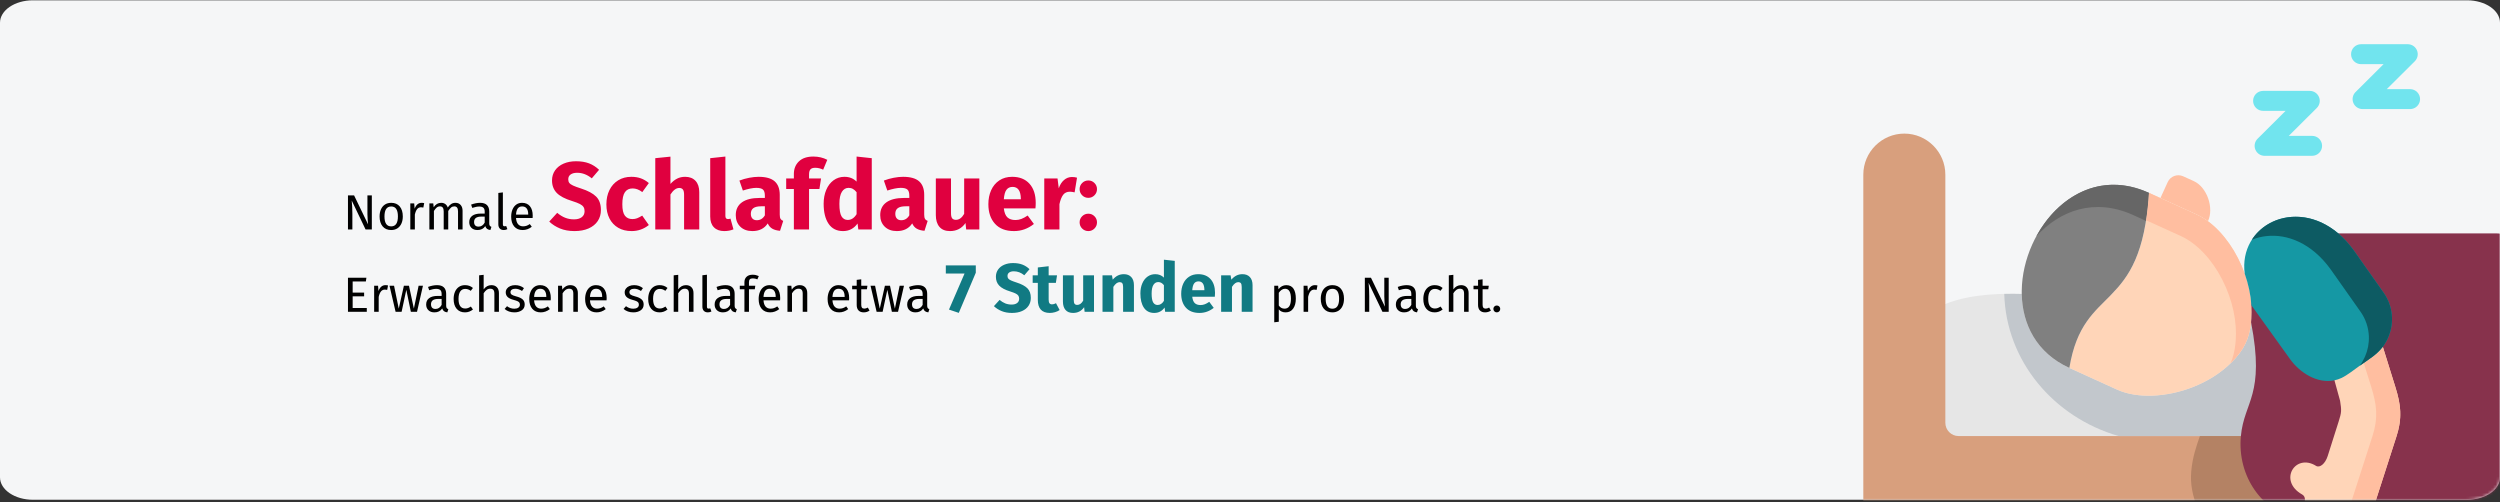 <?xml version="1.0" encoding="UTF-8"?>
<svg xmlns="http://www.w3.org/2000/svg" xmlns:xlink="http://www.w3.org/1999/xlink" width="911px" height="183px" viewBox="0 0 911 183" version="1.1">
  <rect x="0" y="0" width="911" height="183" fill="#333333" stroke="none"/>
  <title>schlafstoerungen-symptome</title>
  <defs>
    <path d="M12,0 L899,0 C905.627,0 911,3.662 911,8.18 L911,173.82 C911,178.338 905.627,182 899,182 L12,182 C5.373,182 0,178.338 0,173.82 L0,8.18 C0,3.662 5.373,0 12,0 Z" id="path-1"></path>
  </defs>
  <g id="Page-1" stroke="none" stroke-width="1" fill="none" fill-rule="evenodd">
    <g id="vorlage" transform="translate(2, -12121)">
      <g id="schlafstoerungen-symptome" transform="translate(-2, 12121.11)">
        <g id="Mask" fill="#F5F6F7" fill-rule="nonzero">
          <path d="M12,0 L899,0 C905.627,0 911,3.662 911,8.18 L911,173.82 C911,178.338 905.627,182 899,182 L12,182 C5.373,182 0,178.338 0,173.82 L0,8.18 C0,3.662 5.373,0 12,0 Z" id="path-1"></path>
        </g>
        <g id="sleeping-Clipped">
          <mask id="mask-2" fill="white">
            <use xlink:href="#path-1"></use>
          </mask>
          <g id="path-1"></g>
          <g id="sleeping" mask="url(#mask-2)">
            <g transform="translate(678.991, 16)" id="Group">
              <g transform="translate(0, 0)" fill-rule="nonzero" id="Path">
                <g transform="translate(0, 32.575)">
                  <path d="M29.894,62.094 C-28.082,163.102 184.849,158.576 150.92,68.731 C148.151,67.954 146.011,61.397 143.08,61.003 C117.003,57.444 92.057,60.035 57.732,58.427 C52.414,58.317 39.86,58.031 29.894,62.094 Z" fill="#E6E6E6"></path>
                  <path d="M7.10542736e-15,110.212 L7.10542736e-15,167.207 C7.10542736e-15,173.381 5.044,178.425 11.218,178.425 L227.789,178.425 C233.95,178.425 239.009,173.381 239.009,167.205 L239.009,110.212 L34.707,110.212 C32.062,110.212 29.894,108.046 29.894,105.4 L29.894,14.942 C29.894,6.721 23.175,0 14.954,0 C6.721,0.002 7.10542736e-15,6.721 7.10542736e-15,14.942 L7.10542736e-15,110.212 Z" fill="#D89F7D"></path>
                  <path d="M51.364,58.399 C52.006,82.854 69.358,103.383 93.051,110.212 L137.586,110.212 L149.678,90.146 L141.295,68.731 C140.668,74.77 138.649,78.861 134.178,83.359 C134.069,83.469 133.946,83.591 133.824,83.698 C129.993,87.447 125.154,90.38 120.002,92.396 C110.46,96.104 99.827,96.636 92.424,93.268 L75.084,85.376 C63.115,79.936 57.949,69.481 57.732,58.427 C56.149,58.399 53.943,58.344 51.364,58.399 Z" fill="#C2C7CC"></path>
                  <path d="M119.497,123.068 C117.889,140.87 136.483,159.545 154.818,160.894 L210.3,160.894 C232.424,160.894 239.009,156.288 239.009,135.281 L239.009,110.214 L122.646,110.214 C121.31,114.098 119.975,117.832 119.497,123.068 L119.497,123.068 Z" fill="#B48264"></path>
                  <path d="M110.923,17.668 L108.264,23.488 L121.434,29.486 C122.851,30.126 124.242,30.959 125.591,31.94 C127.854,27.128 125.292,19.522 120.398,17.299 L116.554,15.554 C114.426,14.586 111.891,15.527 110.923,17.668 Z" fill="#FFBEA0"></path>
                  <path d="M104.094,21.594 C101.244,66.401 80.252,54.118 75.084,85.376 L92.424,93.268 C99.827,96.636 110.46,96.104 120.002,92.396 C125.318,90.323 130.294,87.271 134.18,83.359 C138.651,78.861 140.668,74.77 141.295,68.731 C141.35,68.31 141.377,67.872 141.417,67.409 C141.527,65.814 141.527,64.192 141.417,62.557 C141.158,58.698 140.3,54.8 138.99,51.092 C136.197,43.213 131.302,36.153 125.591,31.94 C124.242,30.959 122.851,30.126 121.434,29.486 L108.264,23.488 L104.094,21.594 Z" fill="#FFD5B8"></path>
                  <path d="M104.094,21.594 C78.738,10.062 58.018,34.542 57.732,57.212 C57.717,57.622 57.717,58.031 57.732,58.427 C57.949,69.481 63.117,79.936 75.084,85.376 C80.252,54.119 101.244,66.401 104.094,21.594 Z" fill="#808080"></path>
                  <path d="M104.094,21.594 C86.29,13.496 70.777,23.147 63.007,37.475 C71.527,28.042 84.245,23.257 98.396,29.703 L102.568,31.599 L103.004,31.804 C103.494,28.764 103.863,25.383 104.094,21.594 Z" fill="#666666"></path>
                  <path d="M104.094,21.594 C103.863,25.288 103.507,28.6 103.044,31.572 L115.721,37.338 C117.152,37.992 118.543,38.824 119.88,39.805 C125.604,44.003 130.485,51.065 133.279,58.957 C134.603,62.664 135.447,66.55 135.706,70.421 C135.816,72.043 135.816,73.678 135.706,75.274 C135.679,75.724 135.639,76.175 135.597,76.596 C135.31,79.282 134.751,81.587 133.824,83.698 C133.948,83.589 134.07,83.467 134.18,83.357 C138.651,78.861 140.668,74.77 141.295,68.731 C141.35,68.308 141.377,67.872 141.417,67.409 C141.527,65.814 141.527,64.192 141.417,62.555 C141.158,58.698 140.3,54.8 138.99,51.092 C136.197,43.213 131.302,36.151 125.591,31.938 C124.242,30.957 122.851,30.126 121.434,29.486 L108.264,23.488 L104.094,21.594 Z" fill="#FFBEA0"></path>
                  <path d="M137.588,110.212 C136.224,124.84 145.194,137.925 159.618,141.292 L214.649,141.292 C233.42,141.292 239.009,137.502 239.009,120.245 L239.009,44.55 C239.009,40.051 235.327,36.37 230.83,36.37 L173.071,36.37 C143.354,36.37 143.08,46.962 141.417,62.557 C141.527,64.192 141.527,65.814 141.417,67.409 C141.377,67.872 141.35,68.308 141.295,68.731 C146.488,95.504 138.786,97.413 137.588,110.212 L137.588,110.212 Z" fill="#87324C"></path>
                  <path d="M173.221,104.896 L171.53,110.212 L169.24,117.437 C168.314,120.382 166.295,121.895 165.001,121.091 C157.395,116.319 151.069,126.501 159.889,131.492 C162.056,132.705 160.203,135.936 159.917,137.149 C159.765,137.829 159.671,138.483 159.616,139.138 C159.548,139.875 159.548,140.597 159.616,141.292 C160.584,152.375 176.52,156.804 184.003,141.292 C184.59,140.079 185.121,138.742 185.599,137.283 L194.322,110.212 C196.423,103.709 195.932,98.912 193.928,92.491 L189.306,77.673 L171.735,77.673 L171.68,89.9 L173.739,97.371 C174.284,100.943 174.299,101.488 173.221,104.896 L173.221,104.896 Z" fill="#FFD5B8"></path>
                  <path d="M185.148,92.491 C187.14,98.912 187.645,103.709 185.544,110.212 L179.248,129.76 L176.808,137.285 C176.343,138.744 175.812,140.079 175.225,141.292 C172.84,146.228 169.61,149.143 166.27,150.466 C171.804,152.77 179.452,150.697 184.005,141.292 C184.59,140.079 185.123,138.742 185.601,137.285 L187.876,130.223 L194.324,110.214 C194.324,110.199 194.324,110.186 194.339,110.172 C194.339,110.172 194.339,110.159 194.339,110.144 C194.516,109.614 194.665,109.094 194.802,108.591 C196.328,102.892 195.756,98.381 193.928,92.519 C193.928,92.506 193.928,92.506 193.928,92.491 L189.308,77.675 L189.144,77.88 C189.144,77.892 189.144,77.892 189.131,77.892 C189.116,77.92 189.103,77.934 189.089,77.96 C188.163,79.132 187.017,80.17 185.805,81.124 C184.687,81.982 183.514,82.787 182.355,83.576 L185.148,92.491 Z" fill="#FFBEA0"></path>
                  <path d="M141.417,62.557 L155.513,82.187 C159.098,87.188 165.491,91.209 171.68,89.902 C172.553,89.723 173.425,89.437 174.284,89.028 C176.412,88.007 178.907,85.989 180.883,84.599 C183.731,82.581 187.003,80.646 189.144,77.878 L189.306,77.673 C193.546,72.044 193.901,64.056 189.62,58.003 L178.7,42.518 C176.93,40.079 175.033,38.047 173.071,36.37 C157.218,22.958 136.62,33.521 138.992,51.092 C140.3,54.8 141.158,58.698 141.417,62.557 L141.417,62.557 Z" fill="#1598A4"></path>
                  <path d="M170.276,49.429 L181.195,64.915 C183.117,67.641 184.1,70.75 184.222,73.87 C184.277,75.139 184.167,76.419 183.936,77.673 C183.46,80.155 182.422,82.526 180.883,84.599 C180.896,84.585 180.909,84.572 180.938,84.557 C182.519,83.439 184.222,82.349 185.803,81.122 C187.045,80.153 188.19,79.105 189.129,77.89 C189.144,77.89 189.144,77.89 189.144,77.878 L189.306,77.673 C190.192,76.501 190.901,75.206 191.447,73.87 C193.491,68.771 193,62.787 189.62,58.003 L178.7,42.517 C176.93,40.077 175.033,38.045 173.071,36.37 C161.525,26.596 147.444,29.553 141.581,38.687 C148.316,35.934 157.026,36.847 164.647,43.293 C166.609,44.958 168.505,46.99 170.276,49.429 L170.276,49.429 Z" fill="#0D5B63"></path>
                </g>
                <path d="M163.542,40.669 L146.23,40.669 C144.758,40.669 143.43,39.783 142.869,38.421 C142.307,37.059 142.623,35.494 143.666,34.455 L153.886,24.285 L145.67,24.285 C143.662,24.285 142.036,22.657 142.036,20.647 C142.036,18.64 143.662,17.011 145.67,17.011 L162.697,17.011 C164.169,17.011 165.497,17.899 166.056,19.262 C166.618,20.622 166.304,22.188 165.26,23.228 L155.039,33.397 L163.542,33.397 C165.549,33.397 167.176,35.026 167.176,37.033 C167.176,39.043 165.549,40.669 163.542,40.669 L163.542,40.669 Z" fill="#71E4EE"></path>
                <path d="M199.244,23.643 L181.932,23.643 C180.46,23.643 179.133,22.755 178.571,21.393 C178.009,20.031 178.325,18.467 179.37,17.429 L189.583,7.272 L181.372,7.272 C179.364,7.272 177.738,5.646 177.738,3.636 C177.738,1.628 179.364,0 181.372,0 L198.4,0 C199.871,0 201.199,0.888 201.759,2.25 C202.32,3.612 202.005,5.179 200.962,6.216 L190.746,16.371 L199.244,16.371 C201.252,16.371 202.88,18 202.88,20.007 C202.88,22.015 201.252,23.643 199.244,23.643 L199.244,23.643 Z" fill="#71E4EE"></path>
              </g>
            </g>
          </g>
          <g id="Normale-Schlafdauer:" mask="url(#mask-2)" fill-rule="nonzero">
            <g transform="translate(126.8, 56.935)">
              <path d="M1.602,26.565 L1.602,20.877 C1.602,19.881 1.581,19.032 1.539,18.33 C1.497,17.628 1.44,16.863 1.368,16.035 L1.368,16.035 L6.408,26.565 L8.694,26.565 L8.694,14.163 L7.092,14.163 L7.092,20.931 C7.092,21.579 7.122,22.293 7.182,23.073 C7.242,23.853 7.29,24.399 7.326,24.711 L7.326,24.711 L2.232,14.163 L1.13686838e-13,14.163 L1.13686838e-13,26.565 L1.602,26.565 Z M15.75,26.781 C16.626,26.781 17.382,26.574 18.018,26.16 C18.654,25.746 19.14,25.164 19.476,24.414 C19.812,23.664 19.98,22.797 19.98,21.813 C19.98,20.289 19.611,19.083 18.873,18.195 C18.135,17.307 17.1,16.863 15.768,16.863 C14.88,16.863 14.118,17.07 13.482,17.484 C12.846,17.898 12.36,18.48 12.024,19.23 C11.688,19.98 11.52,20.847 11.52,21.831 C11.52,23.355 11.892,24.561 12.636,25.449 C13.38,26.337 14.418,26.781 15.75,26.781 Z M15.75,25.449 C14.118,25.449 13.302,24.243 13.302,21.831 C13.302,19.407 14.124,18.195 15.768,18.195 C17.388,18.195 18.198,19.401 18.198,21.813 C18.198,24.237 17.382,25.449 15.75,25.449 Z M24.372,26.565 L24.372,21.147 C24.576,20.235 24.858,19.563 25.218,19.131 C25.578,18.699 26.052,18.483 26.64,18.483 C26.904,18.483 27.18,18.519 27.468,18.591 L27.468,18.591 L27.774,16.971 C27.486,16.899 27.174,16.863 26.838,16.863 C26.262,16.863 25.758,17.043 25.326,17.403 C24.894,17.763 24.552,18.297 24.3,19.005 L24.3,19.005 L24.138,17.079 L22.716,17.079 L22.716,26.565 L24.372,26.565 Z M31.32,26.565 L31.32,19.833 C31.68,19.269 32.022,18.849 32.346,18.573 C32.67,18.297 33.072,18.159 33.552,18.159 C34.44,18.159 34.884,18.771 34.884,19.995 L34.884,19.995 L34.884,26.565 L36.54,26.565 L36.54,19.833 C36.912,19.257 37.26,18.834 37.584,18.564 C37.908,18.294 38.304,18.159 38.772,18.159 C39.66,18.159 40.104,18.771 40.104,19.995 L40.104,19.995 L40.104,26.565 L41.76,26.565 L41.76,19.761 C41.76,18.873 41.526,18.168 41.058,17.646 C40.59,17.124 39.966,16.863 39.186,16.863 C38.574,16.863 38.043,17.01 37.593,17.304 C37.143,17.598 36.732,18.021 36.36,18.573 C36.18,18.033 35.883,17.613 35.469,17.313 C35.055,17.013 34.554,16.863 33.966,16.863 C32.85,16.863 31.938,17.397 31.23,18.465 L31.23,18.465 L31.086,17.079 L29.664,17.079 L29.664,26.565 L31.32,26.565 Z M51.894,26.781 L52.272,25.629 C52.008,25.533 51.81,25.392 51.678,25.206 C51.546,25.02 51.48,24.735 51.48,24.351 L51.48,24.351 L51.48,20.013 C51.48,19.005 51.204,18.228 50.652,17.682 C50.1,17.136 49.266,16.863 48.15,16.863 C47.142,16.863 46.05,17.079 44.874,17.511 L44.874,17.511 L45.288,18.717 C46.296,18.381 47.148,18.213 47.844,18.213 C48.516,18.213 49.014,18.357 49.338,18.645 C49.662,18.933 49.824,19.413 49.824,20.085 L49.824,20.085 L49.824,20.787 L48.366,20.787 C47.034,20.787 46.005,21.057 45.279,21.597 C44.553,22.137 44.19,22.911 44.19,23.919 C44.19,24.771 44.46,25.461 45,25.989 C45.54,26.517 46.278,26.781 47.214,26.781 C48.462,26.781 49.404,26.307 50.04,25.359 C50.184,25.815 50.406,26.151 50.706,26.367 C51.006,26.583 51.402,26.721 51.894,26.781 L51.894,26.781 Z M47.592,25.539 C47.052,25.539 46.644,25.395 46.368,25.107 C46.092,24.819 45.954,24.393 45.954,23.829 C45.954,22.533 46.83,21.885 48.582,21.885 L48.582,21.885 L49.824,21.885 L49.824,24.063 C49.284,25.047 48.54,25.539 47.592,25.539 Z M56.772,26.781 C57.252,26.781 57.69,26.673 58.086,26.457 L58.086,26.457 L57.654,25.305 C57.474,25.377 57.27,25.413 57.042,25.413 C56.826,25.413 56.673,25.353 56.583,25.233 C56.493,25.113 56.448,24.921 56.448,24.657 L56.448,24.657 L56.448,13.065 L54.792,13.263 L54.792,24.693 C54.792,25.353 54.969,25.866 55.323,26.232 C55.677,26.598 56.16,26.781 56.772,26.781 Z M63.666,26.781 C64.866,26.781 65.97,26.385 66.978,25.593 L66.978,25.593 L66.258,24.603 C65.838,24.891 65.436,25.101 65.052,25.233 C64.668,25.365 64.248,25.431 63.792,25.431 C63.072,25.431 62.484,25.185 62.028,24.693 C61.572,24.201 61.308,23.433 61.236,22.389 L61.236,22.389 L67.284,22.389 C67.308,22.101 67.32,21.819 67.32,21.543 C67.32,20.079 66.984,18.933 66.312,18.105 C65.64,17.277 64.674,16.863 63.414,16.863 C62.61,16.863 61.911,17.079 61.317,17.511 C60.723,17.943 60.267,18.54 59.949,19.302 C59.631,20.064 59.472,20.937 59.472,21.921 C59.472,23.433 59.841,24.621 60.579,25.485 C61.317,26.349 62.346,26.781 63.666,26.781 Z M65.682,21.165 L61.236,21.165 C61.356,19.173 62.094,18.177 63.45,18.177 C64.194,18.177 64.752,18.423 65.124,18.915 C65.496,19.407 65.682,20.121 65.682,21.057 L65.682,21.057 L65.682,21.165 Z" id="Normale" fill="#000000"></path>
              <path d="M82.546,27.16 C84.529,27.16 86.244,26.839 87.691,26.198 C89.138,25.556 90.246,24.657 91.016,23.503 C91.786,22.348 92.171,21.012 92.171,19.495 C92.171,17.372 91.588,15.732 90.421,14.578 C89.254,13.422 87.434,12.448 84.961,11.655 C83.654,11.235 82.674,10.873 82.021,10.57 C81.368,10.267 80.913,9.946 80.656,9.607 C80.399,9.269 80.271,8.832 80.271,8.295 C80.271,7.525 80.563,6.936 81.146,6.527 C81.729,6.119 82.523,5.915 83.526,5.915 C85.416,5.915 87.189,6.592 88.846,7.945 L88.846,7.945 L91.506,4.83 C90.409,3.78 89.19,2.998 87.849,2.485 C86.507,1.972 84.926,1.715 83.106,1.715 C81.426,1.715 79.921,2.001 78.591,2.572 C77.261,3.144 76.223,3.961 75.476,5.022 C74.729,6.084 74.356,7.315 74.356,8.715 C74.356,10.535 74.922,12.04 76.053,13.23 C77.185,14.42 79.093,15.423 81.776,16.24 C82.966,16.613 83.876,16.963 84.506,17.29 C85.136,17.617 85.579,17.984 85.836,18.392 C86.093,18.801 86.221,19.308 86.221,19.915 C86.221,20.848 85.877,21.578 85.189,22.102 C84.5,22.628 83.561,22.89 82.371,22.89 C81.204,22.89 80.125,22.692 79.133,22.295 C78.142,21.898 77.179,21.303 76.246,20.51 L76.246,20.51 L73.341,23.695 C74.438,24.745 75.75,25.585 77.278,26.215 C78.807,26.845 80.563,27.16 82.546,27.16 Z M103.371,27.16 C105.704,27.16 107.793,26.425 109.636,24.955 L109.636,24.955 L107.221,21.525 C106.498,21.968 105.879,22.289 105.366,22.488 C104.853,22.686 104.281,22.785 103.651,22.785 C102.461,22.785 101.551,22.377 100.921,21.56 C100.291,20.743 99.976,19.355 99.976,17.395 C99.976,15.365 100.291,13.895 100.921,12.985 C101.551,12.075 102.484,11.62 103.721,11.62 C104.911,11.62 106.089,12.063 107.256,12.95 L107.256,12.95 L109.636,9.66 C108.726,8.89 107.758,8.318 106.731,7.945 C105.704,7.572 104.549,7.385 103.266,7.385 C101.446,7.385 99.848,7.811 98.471,8.662 C97.094,9.514 96.033,10.698 95.286,12.215 C94.539,13.732 94.166,15.47 94.166,17.43 C94.166,19.39 94.539,21.099 95.286,22.558 C96.033,24.016 97.094,25.148 98.471,25.953 C99.848,26.758 101.481,27.16 103.371,27.16 Z M117.511,26.565 L117.511,13.825 C118.538,12.238 119.611,11.445 120.731,11.445 C121.291,11.445 121.723,11.626 122.026,11.988 C122.329,12.349 122.481,12.997 122.481,13.93 L122.481,13.93 L122.481,26.565 L128.011,26.565 L128.011,12.985 C128.011,11.212 127.556,9.835 126.646,8.855 C125.736,7.875 124.476,7.385 122.866,7.385 C121.793,7.385 120.824,7.601 119.961,8.033 C119.098,8.464 118.281,9.112 117.511,9.975 L117.511,9.975 L117.511,0.035 L111.981,0.595 L111.981,26.565 L117.511,26.565 Z M137.111,27.16 C138.348,27.16 139.468,26.95 140.471,26.53 L140.471,26.53 L139.386,22.61 C139.106,22.727 138.803,22.785 138.476,22.785 C137.846,22.785 137.531,22.4 137.531,21.63 L137.531,21.63 L137.531,0 L132.001,0.595 L132.001,21.84 C132.001,23.543 132.45,24.856 133.349,25.777 C134.247,26.699 135.501,27.16 137.111,27.16 Z M147.366,27.16 C149.886,27.16 151.753,26.227 152.966,24.36 C153.363,25.247 153.923,25.894 154.646,26.302 C155.369,26.711 156.303,26.962 157.446,27.055 L157.446,27.055 L158.601,23.45 C158.158,23.287 157.837,23.042 157.638,22.715 C157.44,22.388 157.341,21.875 157.341,21.175 L157.341,21.175 L157.341,13.965 C157.341,11.772 156.723,10.127 155.486,9.03 C154.249,7.933 152.301,7.385 149.641,7.385 C148.591,7.385 147.453,7.502 146.228,7.735 C145.004,7.968 143.808,8.307 142.641,8.75 L142.641,8.75 L143.901,12.39 C144.811,12.087 145.698,11.848 146.561,11.672 C147.424,11.498 148.159,11.41 148.766,11.41 C149.933,11.41 150.749,11.614 151.216,12.023 C151.683,12.431 151.916,13.183 151.916,14.28 L151.916,14.28 L151.916,15.085 L150.026,15.085 C147.203,15.085 145.044,15.622 143.551,16.695 C142.058,17.768 141.311,19.32 141.311,21.35 C141.311,23.077 141.859,24.477 142.956,25.55 C144.053,26.623 145.523,27.16 147.366,27.16 Z M148.976,23.205 C148.299,23.205 147.768,23.001 147.383,22.593 C146.999,22.184 146.806,21.607 146.806,20.86 C146.806,19.927 147.115,19.238 147.733,18.795 C148.352,18.352 149.291,18.13 150.551,18.13 L150.551,18.13 L151.916,18.13 L151.916,21.42 C151.216,22.61 150.236,23.205 148.976,23.205 Z M168.016,26.565 L168.016,11.83 L171.796,11.83 L172.391,7.98 L168.016,7.98 L168.016,6.545 C168.016,5.658 168.191,5.028 168.541,4.655 C168.891,4.282 169.463,4.095 170.256,4.095 C171.259,4.095 172.228,4.328 173.161,4.795 L173.161,4.795 L174.666,1.19 C173.126,0.397 171.434,0 169.591,0 C167.304,0 165.548,0.589 164.323,1.768 C163.099,2.946 162.486,4.468 162.486,6.335 L162.486,6.335 L162.486,7.98 L159.686,7.98 L159.686,11.83 L162.486,11.83 L162.486,26.565 L168.016,26.565 Z M180.406,27.16 C182.623,27.16 184.384,26.238 185.691,24.395 L185.691,24.395 L185.971,26.565 L190.871,26.565 L190.871,0.595 L185.341,0 L185.341,9.135 C184.174,7.968 182.704,7.385 180.931,7.385 C179.438,7.385 178.113,7.805 176.958,8.645 C175.804,9.485 174.911,10.652 174.281,12.145 C173.651,13.638 173.336,15.33 173.336,17.22 C173.336,20.3 173.937,22.727 175.138,24.5 C176.34,26.273 178.096,27.16 180.406,27.16 Z M182.121,23.1 C181.141,23.1 180.388,22.668 179.863,21.805 C179.339,20.942 179.076,19.425 179.076,17.255 C179.076,15.272 179.379,13.802 179.986,12.845 C180.593,11.888 181.409,11.41 182.436,11.41 C183.019,11.41 183.538,11.538 183.994,11.795 C184.448,12.052 184.898,12.448 185.341,12.985 L185.341,12.985 L185.341,21 C184.478,22.4 183.404,23.1 182.121,23.1 Z M200.006,27.16 C202.526,27.16 204.393,26.227 205.606,24.36 C206.003,25.247 206.563,25.894 207.286,26.302 C208.009,26.711 208.943,26.962 210.086,27.055 L210.086,27.055 L211.241,23.45 C210.798,23.287 210.477,23.042 210.279,22.715 C210.08,22.388 209.981,21.875 209.981,21.175 L209.981,21.175 L209.981,13.965 C209.981,11.772 209.363,10.127 208.126,9.03 C206.889,7.933 204.941,7.385 202.281,7.385 C201.231,7.385 200.094,7.502 198.869,7.735 C197.643,7.968 196.448,8.307 195.281,8.75 L195.281,8.75 L196.541,12.39 C197.451,12.087 198.338,11.848 199.201,11.672 C200.064,11.498 200.799,11.41 201.406,11.41 C202.573,11.41 203.389,11.614 203.856,12.023 C204.323,12.431 204.556,13.183 204.556,14.28 L204.556,14.28 L204.556,15.085 L202.666,15.085 C199.843,15.085 197.684,15.622 196.191,16.695 C194.698,17.768 193.951,19.32 193.951,21.35 C193.951,23.077 194.499,24.477 195.596,25.55 C196.693,26.623 198.163,27.16 200.006,27.16 Z M201.616,23.205 C200.939,23.205 200.409,23.001 200.024,22.593 C199.638,22.184 199.446,21.607 199.446,20.86 C199.446,19.927 199.755,19.238 200.374,18.795 C200.992,18.352 201.931,18.13 203.191,18.13 L203.191,18.13 L204.556,18.13 L204.556,21.42 C203.856,22.61 202.876,23.205 201.616,23.205 Z M219.396,27.16 C221.799,27.16 223.678,26.18 225.031,24.22 L225.031,24.22 L225.276,26.565 L230.071,26.565 L230.071,7.98 L224.541,7.98 L224.541,20.895 C223.701,22.342 222.698,23.065 221.531,23.065 C220.924,23.065 220.475,22.884 220.184,22.523 C219.892,22.161 219.746,21.525 219.746,20.615 L219.746,20.615 L219.746,7.98 L214.216,7.98 L214.216,21.315 C214.216,23.158 214.654,24.593 215.529,25.62 C216.404,26.647 217.693,27.16 219.396,27.16 Z M242.706,27.16 C245.366,27.16 247.781,26.297 249.951,24.57 L249.951,24.57 L247.676,21.49 C246.859,22.05 246.101,22.464 245.401,22.733 C244.701,23.001 243.978,23.135 243.231,23.135 C241.994,23.135 241.026,22.82 240.326,22.19 C239.626,21.56 239.183,20.463 238.996,18.9 L238.996,18.9 L250.511,18.9 C250.581,18.34 250.616,17.675 250.616,16.905 C250.616,13.918 249.858,11.585 248.341,9.905 C246.824,8.225 244.724,7.385 242.041,7.385 C240.221,7.385 238.658,7.822 237.351,8.697 C236.044,9.572 235.053,10.762 234.376,12.268 C233.699,13.773 233.361,15.47 233.361,17.36 C233.361,20.347 234.166,22.727 235.776,24.5 C237.386,26.273 239.696,27.16 242.706,27.16 Z M245.191,15.575 L238.996,15.575 C239.113,13.965 239.434,12.81 239.958,12.11 C240.483,11.41 241.224,11.06 242.181,11.06 C244.141,11.06 245.144,12.483 245.191,15.33 L245.191,15.33 L245.191,15.575 Z M259.261,26.565 L259.261,17.36 C259.588,15.843 260.037,14.706 260.608,13.947 C261.18,13.189 262.014,12.81 263.111,12.81 C263.531,12.81 264.091,12.892 264.791,13.055 L264.791,13.055 L265.666,7.7 C265.106,7.537 264.488,7.455 263.811,7.455 C262.738,7.455 261.775,7.822 260.923,8.557 C260.072,9.293 259.436,10.302 259.016,11.585 L259.016,11.585 L258.561,7.98 L253.731,7.98 L253.731,26.565 L259.261,26.565 Z M269.796,15.05 C270.659,15.05 271.4,14.741 272.019,14.123 C272.637,13.504 272.946,12.752 272.946,11.865 C272.946,11.002 272.637,10.261 272.019,9.643 C271.4,9.024 270.659,8.715 269.796,8.715 C268.909,8.715 268.157,9.024 267.538,9.643 C266.92,10.261 266.611,11.002 266.611,11.865 C266.611,12.752 266.92,13.504 267.538,14.123 C268.157,14.741 268.909,15.05 269.796,15.05 Z M269.796,27.16 C270.659,27.16 271.4,26.851 272.019,26.233 C272.637,25.614 272.946,24.862 272.946,23.975 C272.946,23.112 272.637,22.371 272.019,21.753 C271.4,21.134 270.659,20.825 269.796,20.825 C268.909,20.825 268.157,21.134 267.538,21.753 C266.92,22.371 266.611,23.112 266.611,23.975 C266.611,24.862 266.92,25.614 267.538,26.233 C268.157,26.851 268.909,27.16 269.796,27.16 Z" id="Schlafdauer:" fill="#E0003F"></path>
              <path d="M6.858,56.565 L6.858,55.197 L1.71,55.197 L1.71,50.949 L5.886,50.949 L5.886,49.581 L1.71,49.581 L1.71,45.531 L6.516,45.531 L6.714,44.163 L0,44.163 L0,56.565 L6.858,56.565 Z M11.196,56.565 L11.196,51.147 C11.4,50.235 11.682,49.563 12.042,49.131 C12.402,48.699 12.876,48.483 13.464,48.483 C13.728,48.483 14.004,48.519 14.292,48.591 L14.292,48.591 L14.598,46.971 C14.31,46.899 13.998,46.863 13.662,46.863 C13.086,46.863 12.582,47.043 12.15,47.403 C11.718,47.763 11.376,48.297 11.124,49.005 L11.124,49.005 L10.962,47.079 L9.54,47.079 L9.54,56.565 L11.196,56.565 Z M19.548,56.565 L21.258,48.573 L22.914,56.565 L25.164,56.565 L27.324,47.079 L25.74,47.079 L24.012,55.413 L22.23,47.079 L20.376,47.079 L18.504,55.413 L16.794,47.079 L15.138,47.079 L17.352,56.565 L19.548,56.565 Z M36.198,56.781 L36.576,55.629 C36.312,55.533 36.114,55.392 35.982,55.206 C35.85,55.02 35.784,54.735 35.784,54.351 L35.784,54.351 L35.784,50.013 C35.784,49.005 35.508,48.228 34.956,47.682 C34.404,47.136 33.57,46.863 32.454,46.863 C31.446,46.863 30.354,47.079 29.178,47.511 L29.178,47.511 L29.592,48.717 C30.6,48.381 31.452,48.213 32.148,48.213 C32.82,48.213 33.318,48.357 33.642,48.645 C33.966,48.933 34.128,49.413 34.128,50.085 L34.128,50.085 L34.128,50.787 L32.67,50.787 C31.338,50.787 30.309,51.057 29.583,51.597 C28.857,52.137 28.494,52.911 28.494,53.919 C28.494,54.771 28.764,55.461 29.304,55.989 C29.844,56.517 30.582,56.781 31.518,56.781 C32.766,56.781 33.708,56.307 34.344,55.359 C34.488,55.815 34.71,56.151 35.01,56.367 C35.31,56.583 35.706,56.721 36.198,56.781 L36.198,56.781 Z M31.896,55.539 C31.356,55.539 30.948,55.395 30.672,55.107 C30.396,54.819 30.258,54.393 30.258,53.829 C30.258,52.533 31.134,51.885 32.886,51.885 L32.886,51.885 L34.128,51.885 L34.128,54.063 C33.588,55.047 32.844,55.539 31.896,55.539 Z M42.642,56.781 C43.71,56.781 44.676,56.433 45.54,55.737 L45.54,55.737 L44.784,54.657 C44.4,54.909 44.052,55.092 43.74,55.206 C43.428,55.32 43.086,55.377 42.714,55.377 C41.934,55.377 41.334,55.092 40.914,54.522 C40.494,53.952 40.284,53.067 40.284,51.867 C40.284,50.667 40.497,49.761 40.923,49.149 C41.349,48.537 41.946,48.231 42.714,48.231 C43.098,48.231 43.449,48.288 43.767,48.402 C44.085,48.516 44.412,48.693 44.748,48.933 L44.748,48.933 L45.54,47.889 C45.108,47.529 44.658,47.268 44.19,47.106 C43.722,46.944 43.206,46.863 42.642,46.863 C41.79,46.863 41.055,47.073 40.437,47.493 C39.819,47.913 39.342,48.501 39.006,49.257 C38.67,50.013 38.502,50.895 38.502,51.903 C38.502,53.427 38.871,54.621 39.609,55.485 C40.347,56.349 41.358,56.781 42.642,56.781 Z M49.446,56.565 L49.446,49.815 C49.782,49.287 50.142,48.879 50.526,48.591 C50.91,48.303 51.348,48.159 51.84,48.159 C52.332,48.159 52.707,48.297 52.965,48.573 C53.223,48.849 53.352,49.323 53.352,49.995 L53.352,49.995 L53.352,56.565 L55.008,56.565 L55.008,49.761 C55.008,48.861 54.765,48.153 54.279,47.637 C53.793,47.121 53.118,46.863 52.254,46.863 C51.126,46.863 50.19,47.373 49.446,48.393 L49.446,48.393 L49.446,43.101 L47.79,43.281 L47.79,56.565 L49.446,56.565 Z M60.66,56.781 C61.704,56.781 62.589,56.535 63.315,56.043 C64.041,55.551 64.404,54.837 64.404,53.901 C64.404,53.109 64.143,52.485 63.621,52.029 C63.099,51.573 62.31,51.213 61.254,50.949 C60.486,50.745 59.955,50.535 59.661,50.319 C59.367,50.103 59.22,49.803 59.22,49.419 C59.22,49.035 59.376,48.732 59.688,48.51 C60,48.288 60.426,48.177 60.966,48.177 C61.398,48.177 61.809,48.243 62.199,48.375 C62.589,48.507 63,48.711 63.432,48.987 L63.432,48.987 L64.134,47.943 C63.666,47.583 63.174,47.313 62.658,47.133 C62.142,46.953 61.56,46.863 60.912,46.863 C60.264,46.863 59.679,46.974 59.157,47.196 C58.635,47.418 58.227,47.73 57.933,48.132 C57.639,48.534 57.492,48.981 57.492,49.473 C57.492,50.157 57.717,50.721 58.167,51.165 C58.617,51.609 59.346,51.963 60.354,52.227 C60.978,52.395 61.452,52.554 61.776,52.704 C62.1,52.854 62.328,53.028 62.46,53.226 C62.592,53.424 62.658,53.685 62.658,54.009 C62.658,54.453 62.475,54.804 62.109,55.062 C61.743,55.32 61.248,55.449 60.624,55.449 C59.652,55.449 58.764,55.143 57.96,54.531 L57.96,54.531 L57.078,55.539 C58.026,56.367 59.22,56.781 60.66,56.781 Z M70.254,56.781 C71.454,56.781 72.558,56.385 73.566,55.593 L73.566,55.593 L72.846,54.603 C72.426,54.891 72.024,55.101 71.64,55.233 C71.256,55.365 70.836,55.431 70.38,55.431 C69.66,55.431 69.072,55.185 68.616,54.693 C68.16,54.201 67.896,53.433 67.824,52.389 L67.824,52.389 L73.872,52.389 C73.896,52.101 73.908,51.819 73.908,51.543 C73.908,50.079 73.572,48.933 72.9,48.105 C72.228,47.277 71.262,46.863 70.002,46.863 C69.198,46.863 68.499,47.079 67.905,47.511 C67.311,47.943 66.855,48.54 66.537,49.302 C66.219,50.064 66.06,50.937 66.06,51.921 C66.06,53.433 66.429,54.621 67.167,55.485 C67.905,56.349 68.934,56.781 70.254,56.781 Z M72.27,51.165 L67.824,51.165 C67.944,49.173 68.682,48.177 70.038,48.177 C70.782,48.177 71.34,48.423 71.712,48.915 C72.084,49.407 72.27,50.121 72.27,51.057 L72.27,51.057 L72.27,51.165 Z M78.21,56.565 L78.21,49.833 C78.546,49.293 78.906,48.879 79.29,48.591 C79.674,48.303 80.118,48.159 80.622,48.159 C81.114,48.159 81.486,48.297 81.738,48.573 C81.99,48.849 82.116,49.323 82.116,49.995 L82.116,49.995 L82.116,56.565 L83.772,56.565 L83.772,49.761 C83.772,48.861 83.529,48.153 83.043,47.637 C82.557,47.121 81.882,46.863 81.018,46.863 C80.418,46.863 79.869,47.007 79.371,47.295 C78.873,47.583 78.456,47.979 78.12,48.483 L78.12,48.483 L77.976,47.079 L76.554,47.079 L76.554,56.565 L78.21,56.565 Z M90.612,56.781 C91.812,56.781 92.916,56.385 93.924,55.593 L93.924,55.593 L93.204,54.603 C92.784,54.891 92.382,55.101 91.998,55.233 C91.614,55.365 91.194,55.431 90.738,55.431 C90.018,55.431 89.43,55.185 88.974,54.693 C88.518,54.201 88.254,53.433 88.182,52.389 L88.182,52.389 L94.23,52.389 C94.254,52.101 94.266,51.819 94.266,51.543 C94.266,50.079 93.93,48.933 93.258,48.105 C92.586,47.277 91.62,46.863 90.36,46.863 C89.556,46.863 88.857,47.079 88.263,47.511 C87.669,47.943 87.213,48.54 86.895,49.302 C86.577,50.064 86.418,50.937 86.418,51.921 C86.418,53.433 86.787,54.621 87.525,55.485 C88.263,56.349 89.292,56.781 90.612,56.781 Z M92.628,51.165 L88.182,51.165 C88.302,49.173 89.04,48.177 90.396,48.177 C91.14,48.177 91.698,48.423 92.07,48.915 C92.442,49.407 92.628,50.121 92.628,51.057 L92.628,51.057 L92.628,51.165 Z M104.004,56.781 C105.048,56.781 105.933,56.535 106.659,56.043 C107.385,55.551 107.748,54.837 107.748,53.901 C107.748,53.109 107.487,52.485 106.965,52.029 C106.443,51.573 105.654,51.213 104.598,50.949 C103.83,50.745 103.299,50.535 103.005,50.319 C102.711,50.103 102.564,49.803 102.564,49.419 C102.564,49.035 102.72,48.732 103.032,48.51 C103.344,48.288 103.77,48.177 104.31,48.177 C104.742,48.177 105.153,48.243 105.543,48.375 C105.933,48.507 106.344,48.711 106.776,48.987 L106.776,48.987 L107.478,47.943 C107.01,47.583 106.518,47.313 106.002,47.133 C105.486,46.953 104.904,46.863 104.256,46.863 C103.608,46.863 103.023,46.974 102.501,47.196 C101.979,47.418 101.571,47.73 101.277,48.132 C100.983,48.534 100.836,48.981 100.836,49.473 C100.836,50.157 101.061,50.721 101.511,51.165 C101.961,51.609 102.69,51.963 103.698,52.227 C104.322,52.395 104.796,52.554 105.12,52.704 C105.444,52.854 105.672,53.028 105.804,53.226 C105.936,53.424 106.002,53.685 106.002,54.009 C106.002,54.453 105.819,54.804 105.453,55.062 C105.087,55.32 104.592,55.449 103.968,55.449 C102.996,55.449 102.108,55.143 101.304,54.531 L101.304,54.531 L100.422,55.539 C101.37,56.367 102.564,56.781 104.004,56.781 Z M113.544,56.781 C114.612,56.781 115.578,56.433 116.442,55.737 L116.442,55.737 L115.686,54.657 C115.302,54.909 114.954,55.092 114.642,55.206 C114.33,55.32 113.988,55.377 113.616,55.377 C112.836,55.377 112.236,55.092 111.816,54.522 C111.396,53.952 111.186,53.067 111.186,51.867 C111.186,50.667 111.399,49.761 111.825,49.149 C112.251,48.537 112.848,48.231 113.616,48.231 C114,48.231 114.351,48.288 114.669,48.402 C114.987,48.516 115.314,48.693 115.65,48.933 L115.65,48.933 L116.442,47.889 C116.01,47.529 115.56,47.268 115.092,47.106 C114.624,46.944 114.108,46.863 113.544,46.863 C112.692,46.863 111.957,47.073 111.339,47.493 C110.721,47.913 110.244,48.501 109.908,49.257 C109.572,50.013 109.404,50.895 109.404,51.903 C109.404,53.427 109.773,54.621 110.511,55.485 C111.249,56.349 112.26,56.781 113.544,56.781 Z M120.348,56.565 L120.348,49.815 C120.684,49.287 121.044,48.879 121.428,48.591 C121.812,48.303 122.25,48.159 122.742,48.159 C123.234,48.159 123.609,48.297 123.867,48.573 C124.125,48.849 124.254,49.323 124.254,49.995 L124.254,49.995 L124.254,56.565 L125.91,56.565 L125.91,49.761 C125.91,48.861 125.667,48.153 125.181,47.637 C124.695,47.121 124.02,46.863 123.156,46.863 C122.028,46.863 121.092,47.373 120.348,48.393 L120.348,48.393 L120.348,43.101 L118.692,43.281 L118.692,56.565 L120.348,56.565 Z M131.13,56.781 C131.61,56.781 132.048,56.673 132.444,56.457 L132.444,56.457 L132.012,55.305 C131.832,55.377 131.628,55.413 131.4,55.413 C131.184,55.413 131.031,55.353 130.941,55.233 C130.851,55.113 130.806,54.921 130.806,54.657 L130.806,54.657 L130.806,43.065 L129.15,43.263 L129.15,54.693 C129.15,55.353 129.327,55.866 129.681,56.232 C130.035,56.598 130.518,56.781 131.13,56.781 Z M141.318,56.781 L141.696,55.629 C141.432,55.533 141.234,55.392 141.102,55.206 C140.97,55.02 140.904,54.735 140.904,54.351 L140.904,54.351 L140.904,50.013 C140.904,49.005 140.628,48.228 140.076,47.682 C139.524,47.136 138.69,46.863 137.574,46.863 C136.566,46.863 135.474,47.079 134.298,47.511 L134.298,47.511 L134.712,48.717 C135.72,48.381 136.572,48.213 137.268,48.213 C137.94,48.213 138.438,48.357 138.762,48.645 C139.086,48.933 139.248,49.413 139.248,50.085 L139.248,50.085 L139.248,50.787 L137.79,50.787 C136.458,50.787 135.429,51.057 134.703,51.597 C133.977,52.137 133.614,52.911 133.614,53.919 C133.614,54.771 133.884,55.461 134.424,55.989 C134.964,56.517 135.702,56.781 136.638,56.781 C137.886,56.781 138.828,56.307 139.464,55.359 C139.608,55.815 139.83,56.151 140.13,56.367 C140.43,56.583 140.826,56.721 141.318,56.781 L141.318,56.781 Z M137.016,55.539 C136.476,55.539 136.068,55.395 135.792,55.107 C135.516,54.819 135.378,54.393 135.378,53.829 C135.378,52.533 136.254,51.885 138.006,51.885 L138.006,51.885 L139.248,51.885 L139.248,54.063 C138.708,55.047 137.964,55.539 137.016,55.539 Z M146.124,56.565 L146.124,48.357 L148.248,48.357 L148.428,47.079 L146.124,47.079 L146.124,45.765 C146.124,45.297 146.232,44.952 146.448,44.73 C146.664,44.508 147.024,44.397 147.528,44.397 C148.092,44.397 148.644,44.517 149.184,44.757 L149.184,44.757 L149.706,43.551 C149.31,43.383 148.941,43.26 148.599,43.182 C148.257,43.104 147.87,43.065 147.438,43.065 C146.502,43.065 145.773,43.314 145.251,43.812 C144.729,44.31 144.468,44.967 144.468,45.783 L144.468,45.783 L144.468,47.079 L142.776,47.079 L142.776,48.357 L144.468,48.357 L144.468,56.565 L146.124,56.565 Z M153.846,56.781 C155.046,56.781 156.15,56.385 157.158,55.593 L157.158,55.593 L156.438,54.603 C156.018,54.891 155.616,55.101 155.232,55.233 C154.848,55.365 154.428,55.431 153.972,55.431 C153.252,55.431 152.664,55.185 152.208,54.693 C151.752,54.201 151.488,53.433 151.416,52.389 L151.416,52.389 L157.464,52.389 C157.488,52.101 157.5,51.819 157.5,51.543 C157.5,50.079 157.164,48.933 156.492,48.105 C155.82,47.277 154.854,46.863 153.594,46.863 C152.79,46.863 152.091,47.079 151.497,47.511 C150.903,47.943 150.447,48.54 150.129,49.302 C149.811,50.064 149.652,50.937 149.652,51.921 C149.652,53.433 150.021,54.621 150.759,55.485 C151.497,56.349 152.526,56.781 153.846,56.781 Z M155.862,51.165 L151.416,51.165 C151.536,49.173 152.274,48.177 153.63,48.177 C154.374,48.177 154.932,48.423 155.304,48.915 C155.676,49.407 155.862,50.121 155.862,51.057 L155.862,51.057 L155.862,51.165 Z M161.802,56.565 L161.802,49.833 C162.138,49.293 162.498,48.879 162.882,48.591 C163.266,48.303 163.71,48.159 164.214,48.159 C164.706,48.159 165.078,48.297 165.33,48.573 C165.582,48.849 165.708,49.323 165.708,49.995 L165.708,49.995 L165.708,56.565 L167.364,56.565 L167.364,49.761 C167.364,48.861 167.121,48.153 166.635,47.637 C166.149,47.121 165.474,46.863 164.61,46.863 C164.01,46.863 163.461,47.007 162.963,47.295 C162.465,47.583 162.048,47.979 161.712,48.483 L161.712,48.483 L161.568,47.079 L160.146,47.079 L160.146,56.565 L161.802,56.565 Z M178.974,56.781 C180.174,56.781 181.278,56.385 182.286,55.593 L182.286,55.593 L181.566,54.603 C181.146,54.891 180.744,55.101 180.36,55.233 C179.976,55.365 179.556,55.431 179.1,55.431 C178.38,55.431 177.792,55.185 177.336,54.693 C176.88,54.201 176.616,53.433 176.544,52.389 L176.544,52.389 L182.592,52.389 C182.616,52.101 182.628,51.819 182.628,51.543 C182.628,50.079 182.292,48.933 181.62,48.105 C180.948,47.277 179.982,46.863 178.722,46.863 C177.918,46.863 177.219,47.079 176.625,47.511 C176.031,47.943 175.575,48.54 175.257,49.302 C174.939,50.064 174.78,50.937 174.78,51.921 C174.78,53.433 175.149,54.621 175.887,55.485 C176.625,56.349 177.654,56.781 178.974,56.781 Z M180.99,51.165 L176.544,51.165 C176.664,49.173 177.402,48.177 178.758,48.177 C179.502,48.177 180.06,48.423 180.432,48.915 C180.804,49.407 180.99,50.121 180.99,51.057 L180.99,51.057 L180.99,51.165 Z M187.938,56.781 C188.73,56.781 189.438,56.565 190.062,56.133 L190.062,56.133 L189.432,55.035 C188.964,55.287 188.544,55.413 188.172,55.413 C187.764,55.413 187.473,55.302 187.299,55.08 C187.125,54.858 187.038,54.501 187.038,54.009 L187.038,54.009 L187.038,48.357 L189.108,48.357 L189.288,47.079 L187.038,47.079 L187.038,44.739 L185.382,44.937 L185.382,47.079 L183.726,47.079 L183.726,48.357 L185.382,48.357 L185.382,54.081 C185.382,54.957 185.607,55.626 186.057,56.088 C186.507,56.55 187.134,56.781 187.938,56.781 Z M194.832,56.565 L196.542,48.573 L198.198,56.565 L200.448,56.565 L202.608,47.079 L201.024,47.079 L199.296,55.413 L197.514,47.079 L195.66,47.079 L193.788,55.413 L192.078,47.079 L190.422,47.079 L192.636,56.565 L194.832,56.565 Z M211.482,56.781 L211.86,55.629 C211.596,55.533 211.398,55.392 211.266,55.206 C211.134,55.02 211.068,54.735 211.068,54.351 L211.068,54.351 L211.068,50.013 C211.068,49.005 210.792,48.228 210.24,47.682 C209.688,47.136 208.854,46.863 207.738,46.863 C206.73,46.863 205.638,47.079 204.462,47.511 L204.462,47.511 L204.876,48.717 C205.884,48.381 206.736,48.213 207.432,48.213 C208.104,48.213 208.602,48.357 208.926,48.645 C209.25,48.933 209.412,49.413 209.412,50.085 L209.412,50.085 L209.412,50.787 L207.954,50.787 C206.622,50.787 205.593,51.057 204.867,51.597 C204.141,52.137 203.778,52.911 203.778,53.919 C203.778,54.771 204.048,55.461 204.588,55.989 C205.128,56.517 205.866,56.781 206.802,56.781 C208.05,56.781 208.992,56.307 209.628,55.359 C209.772,55.815 209.994,56.151 210.294,56.367 C210.594,56.583 210.99,56.721 211.482,56.781 L211.482,56.781 Z M207.18,55.539 C206.64,55.539 206.232,55.395 205.956,55.107 C205.68,54.819 205.542,54.393 205.542,53.829 C205.542,52.533 206.418,51.885 208.17,51.885 L208.17,51.885 L209.412,51.885 L209.412,54.063 C208.872,55.047 208.128,55.539 207.18,55.539 Z" id="Erwachseneschlafenetwa" fill="#000000"></path>
              <path d="M222.58,56.965 L228.78,42.34 L228.78,39.665 L217.855,39.665 L217.855,42.64 L224.68,42.64 L219.005,55.765 L222.58,56.965 Z M241.955,56.99 C243.372,56.99 244.597,56.761 245.63,56.303 C246.663,55.844 247.455,55.203 248.005,54.377 C248.555,53.553 248.83,52.598 248.83,51.515 C248.83,49.998 248.413,48.828 247.58,48.002 C246.747,47.178 245.447,46.482 243.68,45.915 C242.747,45.615 242.047,45.357 241.58,45.14 C241.113,44.923 240.788,44.694 240.605,44.453 C240.422,44.211 240.33,43.898 240.33,43.515 C240.33,42.965 240.538,42.544 240.955,42.252 C241.372,41.961 241.938,41.815 242.655,41.815 C244.005,41.815 245.272,42.298 246.455,43.265 L246.455,43.265 L248.355,41.04 C247.572,40.29 246.701,39.732 245.743,39.365 C244.784,38.998 243.655,38.815 242.355,38.815 C241.155,38.815 240.08,39.019 239.13,39.428 C238.18,39.836 237.438,40.419 236.905,41.178 C236.372,41.936 236.105,42.815 236.105,43.815 C236.105,45.115 236.509,46.19 237.317,47.04 C238.126,47.89 239.488,48.607 241.405,49.19 C242.255,49.457 242.905,49.707 243.355,49.94 C243.805,50.173 244.122,50.436 244.305,50.727 C244.488,51.019 244.58,51.382 244.58,51.815 C244.58,52.482 244.334,53.002 243.843,53.377 C243.351,53.752 242.68,53.94 241.83,53.94 C240.997,53.94 240.226,53.798 239.518,53.515 C238.809,53.232 238.122,52.807 237.455,52.24 L237.455,52.24 L235.38,54.515 C236.163,55.265 237.101,55.865 238.192,56.315 C239.284,56.765 240.538,56.99 241.955,56.99 Z M255.73,56.99 C256.363,56.99 257.001,56.898 257.642,56.715 C258.284,56.532 258.847,56.273 259.33,55.94 L259.33,55.94 L258.005,53.44 C257.505,53.723 257.03,53.865 256.58,53.865 C256.147,53.865 255.83,53.732 255.63,53.465 C255.43,53.198 255.33,52.757 255.33,52.14 L255.33,52.14 L255.33,46.04 L257.955,46.04 L258.38,43.29 L255.33,43.29 L255.33,39.965 L251.38,40.415 L251.38,43.29 L249.505,43.29 L249.505,46.04 L251.38,46.04 L251.38,52.19 C251.38,55.373 252.83,56.973 255.73,56.99 Z M264.23,56.99 C265.947,56.99 267.288,56.29 268.255,54.89 L268.255,54.89 L268.43,56.565 L271.855,56.565 L271.855,43.29 L267.905,43.29 L267.905,52.515 C267.305,53.548 266.588,54.065 265.755,54.065 C265.322,54.065 265.001,53.936 264.793,53.678 C264.584,53.419 264.48,52.965 264.48,52.315 L264.48,52.315 L264.48,43.29 L260.53,43.29 L260.53,52.815 C260.53,54.132 260.842,55.157 261.467,55.89 C262.092,56.623 263.013,56.99 264.23,56.99 Z M278.905,56.565 L278.905,47.49 C279.638,46.34 280.405,45.765 281.205,45.765 C281.622,45.765 281.934,45.894 282.142,46.153 C282.351,46.411 282.455,46.873 282.455,47.54 L282.455,47.54 L282.455,56.565 L286.405,56.565 L286.405,46.865 C286.405,45.598 286.08,44.615 285.43,43.915 C284.78,43.215 283.88,42.865 282.73,42.865 C281.913,42.865 281.176,43.032 280.517,43.365 C279.859,43.698 279.247,44.198 278.68,44.865 L278.68,44.865 L278.405,43.29 L274.955,43.29 L274.955,56.565 L278.905,56.565 Z M293.805,56.99 C295.388,56.99 296.647,56.332 297.58,55.015 L297.58,55.015 L297.78,56.565 L301.28,56.565 L301.28,38.015 L297.33,37.59 L297.33,44.115 C296.497,43.282 295.447,42.865 294.18,42.865 C293.113,42.865 292.168,43.165 291.342,43.765 C290.517,44.365 289.88,45.198 289.43,46.265 C288.98,47.332 288.755,48.54 288.755,49.89 C288.755,52.09 289.184,53.823 290.043,55.09 C290.901,56.357 292.155,56.99 293.805,56.99 Z M295.03,54.09 C294.33,54.09 293.793,53.782 293.418,53.165 C293.043,52.548 292.855,51.465 292.855,49.915 C292.855,48.498 293.072,47.448 293.505,46.765 C293.938,46.082 294.522,45.74 295.255,45.74 C295.672,45.74 296.043,45.832 296.368,46.015 C296.692,46.198 297.013,46.482 297.33,46.865 L297.33,46.865 L297.33,52.59 C296.713,53.59 295.947,54.09 295.03,54.09 Z M310.305,56.99 C312.205,56.99 313.93,56.373 315.48,55.14 L315.48,55.14 L313.855,52.94 C313.272,53.34 312.73,53.636 312.23,53.828 C311.73,54.019 311.213,54.115 310.68,54.115 C309.797,54.115 309.105,53.89 308.605,53.44 C308.105,52.99 307.788,52.207 307.655,51.09 L307.655,51.09 L315.88,51.09 C315.93,50.69 315.955,50.215 315.955,49.665 C315.955,47.532 315.413,45.865 314.33,44.665 C313.247,43.465 311.747,42.865 309.83,42.865 C308.53,42.865 307.413,43.178 306.48,43.803 C305.547,44.428 304.838,45.278 304.355,46.352 C303.872,47.428 303.63,48.64 303.63,49.99 C303.63,52.123 304.205,53.823 305.355,55.09 C306.505,56.357 308.155,56.99 310.305,56.99 Z M312.08,48.715 L307.655,48.715 C307.738,47.565 307.967,46.74 308.342,46.24 C308.717,45.74 309.247,45.49 309.93,45.49 C311.33,45.49 312.047,46.507 312.08,48.54 L312.08,48.54 L312.08,48.715 Z M322.13,56.565 L322.13,47.49 C322.863,46.34 323.63,45.765 324.43,45.765 C324.847,45.765 325.159,45.894 325.368,46.153 C325.576,46.411 325.68,46.873 325.68,47.54 L325.68,47.54 L325.68,56.565 L329.63,56.565 L329.63,46.865 C329.63,45.598 329.305,44.615 328.655,43.915 C328.005,43.215 327.105,42.865 325.955,42.865 C325.138,42.865 324.401,43.032 323.743,43.365 C323.084,43.698 322.472,44.198 321.905,44.865 L321.905,44.865 L321.63,43.29 L318.18,43.29 L318.18,56.565 L322.13,56.565 Z" id="7Stunden" fill="#117A83"></path>
              <path d="M337.535,60.399 L339.191,60.201 L339.191,55.701 C339.791,56.421 340.619,56.781 341.675,56.781 C342.863,56.781 343.781,56.325 344.429,55.413 C345.077,54.501 345.401,53.301 345.401,51.813 C345.401,50.241 345.119,49.023 344.555,48.159 C343.991,47.295 343.103,46.863 341.891,46.863 C341.351,46.863 340.835,46.992 340.343,47.25 C339.851,47.508 339.431,47.877 339.083,48.357 L339.083,48.357 L338.957,47.079 L337.535,47.079 L337.535,60.399 Z M341.279,55.431 C340.847,55.431 340.451,55.332 340.091,55.134 C339.731,54.936 339.431,54.651 339.191,54.279 L339.191,54.279 L339.191,49.653 C339.479,49.221 339.815,48.867 340.199,48.591 C340.583,48.315 341.009,48.177 341.477,48.177 C342.905,48.177 343.619,49.389 343.619,51.813 C343.619,54.225 342.839,55.431 341.279,55.431 Z M349.883,56.565 L349.883,51.147 C350.087,50.235 350.369,49.563 350.729,49.131 C351.089,48.699 351.563,48.483 352.151,48.483 C352.415,48.483 352.691,48.519 352.979,48.591 L352.979,48.591 L353.285,46.971 C352.997,46.899 352.685,46.863 352.349,46.863 C351.773,46.863 351.269,47.043 350.837,47.403 C350.405,47.763 350.063,48.297 349.811,49.005 L349.811,49.005 L349.649,47.079 L348.227,47.079 L348.227,56.565 L349.883,56.565 Z M358.721,56.781 C359.597,56.781 360.353,56.574 360.989,56.16 C361.625,55.746 362.111,55.164 362.447,54.414 C362.783,53.664 362.951,52.797 362.951,51.813 C362.951,50.289 362.582,49.083 361.844,48.195 C361.106,47.307 360.071,46.863 358.739,46.863 C357.851,46.863 357.089,47.07 356.453,47.484 C355.817,47.898 355.331,48.48 354.995,49.23 C354.659,49.98 354.491,50.847 354.491,51.831 C354.491,53.355 354.863,54.561 355.607,55.449 C356.351,56.337 357.389,56.781 358.721,56.781 Z M358.721,55.449 C357.089,55.449 356.273,54.243 356.273,51.831 C356.273,49.407 357.095,48.195 358.739,48.195 C360.359,48.195 361.169,49.401 361.169,51.813 C361.169,54.237 360.353,55.449 358.721,55.449 Z M372.149,56.565 L372.149,50.877 C372.149,49.881 372.128,49.032 372.086,48.33 C372.044,47.628 371.987,46.863 371.915,46.035 L371.915,46.035 L376.955,56.565 L379.241,56.565 L379.241,44.163 L377.639,44.163 L377.639,50.931 C377.639,51.579 377.669,52.293 377.729,53.073 C377.789,53.853 377.837,54.399 377.873,54.711 L377.873,54.711 L372.779,44.163 L370.547,44.163 L370.547,56.565 L372.149,56.565 Z M389.555,56.781 L389.933,55.629 C389.669,55.533 389.471,55.392 389.339,55.206 C389.207,55.02 389.141,54.735 389.141,54.351 L389.141,54.351 L389.141,50.013 C389.141,49.005 388.865,48.228 388.313,47.682 C387.761,47.136 386.927,46.863 385.811,46.863 C384.803,46.863 383.711,47.079 382.535,47.511 L382.535,47.511 L382.949,48.717 C383.957,48.381 384.809,48.213 385.505,48.213 C386.177,48.213 386.675,48.357 386.999,48.645 C387.323,48.933 387.485,49.413 387.485,50.085 L387.485,50.085 L387.485,50.787 L386.027,50.787 C384.695,50.787 383.666,51.057 382.94,51.597 C382.214,52.137 381.851,52.911 381.851,53.919 C381.851,54.771 382.121,55.461 382.661,55.989 C383.201,56.517 383.939,56.781 384.875,56.781 C386.123,56.781 387.065,56.307 387.701,55.359 C387.845,55.815 388.067,56.151 388.367,56.367 C388.667,56.583 389.063,56.721 389.555,56.781 L389.555,56.781 Z M385.253,55.539 C384.713,55.539 384.305,55.395 384.029,55.107 C383.753,54.819 383.615,54.393 383.615,53.829 C383.615,52.533 384.491,51.885 386.243,51.885 L386.243,51.885 L387.485,51.885 L387.485,54.063 C386.945,55.047 386.201,55.539 385.253,55.539 Z M395.999,56.781 C397.067,56.781 398.033,56.433 398.897,55.737 L398.897,55.737 L398.141,54.657 C397.757,54.909 397.409,55.092 397.097,55.206 C396.785,55.32 396.443,55.377 396.071,55.377 C395.291,55.377 394.691,55.092 394.271,54.522 C393.851,53.952 393.641,53.067 393.641,51.867 C393.641,50.667 393.854,49.761 394.28,49.149 C394.706,48.537 395.303,48.231 396.071,48.231 C396.455,48.231 396.806,48.288 397.124,48.402 C397.442,48.516 397.769,48.693 398.105,48.933 L398.105,48.933 L398.897,47.889 C398.465,47.529 398.015,47.268 397.547,47.106 C397.079,46.944 396.563,46.863 395.999,46.863 C395.147,46.863 394.412,47.073 393.794,47.493 C393.176,47.913 392.699,48.501 392.363,49.257 C392.027,50.013 391.859,50.895 391.859,51.903 C391.859,53.427 392.228,54.621 392.966,55.485 C393.704,56.349 394.715,56.781 395.999,56.781 Z M402.803,56.565 L402.803,49.815 C403.139,49.287 403.499,48.879 403.883,48.591 C404.267,48.303 404.705,48.159 405.197,48.159 C405.689,48.159 406.064,48.297 406.322,48.573 C406.58,48.849 406.709,49.323 406.709,49.995 L406.709,49.995 L406.709,56.565 L408.365,56.565 L408.365,49.761 C408.365,48.861 408.122,48.153 407.636,47.637 C407.15,47.121 406.475,46.863 405.611,46.863 C404.483,46.863 403.547,47.373 402.803,48.393 L402.803,48.393 L402.803,43.101 L401.147,43.281 L401.147,56.565 L402.803,56.565 Z M414.359,56.781 C415.151,56.781 415.859,56.565 416.483,56.133 L416.483,56.133 L415.853,55.035 C415.385,55.287 414.965,55.413 414.593,55.413 C414.185,55.413 413.894,55.302 413.72,55.08 C413.546,54.858 413.459,54.501 413.459,54.009 L413.459,54.009 L413.459,48.357 L415.529,48.357 L415.709,47.079 L413.459,47.079 L413.459,44.739 L411.803,44.937 L411.803,47.079 L410.147,47.079 L410.147,48.357 L411.803,48.357 L411.803,54.081 C411.803,54.957 412.028,55.626 412.478,56.088 C412.928,56.55 413.555,56.781 414.359,56.781 Z M418.625,56.781 C418.985,56.781 419.285,56.658 419.525,56.412 C419.765,56.166 419.885,55.869 419.885,55.521 C419.885,55.173 419.765,54.879 419.525,54.639 C419.285,54.399 418.985,54.279 418.625,54.279 C418.277,54.279 417.983,54.399 417.743,54.639 C417.503,54.879 417.383,55.173 417.383,55.521 C417.383,55.869 417.503,56.166 417.743,56.412 C417.983,56.658 418.277,56.781 418.625,56.781 Z" id="proNacht." fill="#000000"></path>
            </g>
          </g>
        </g>
      </g>
    </g>
  </g>
</svg>
